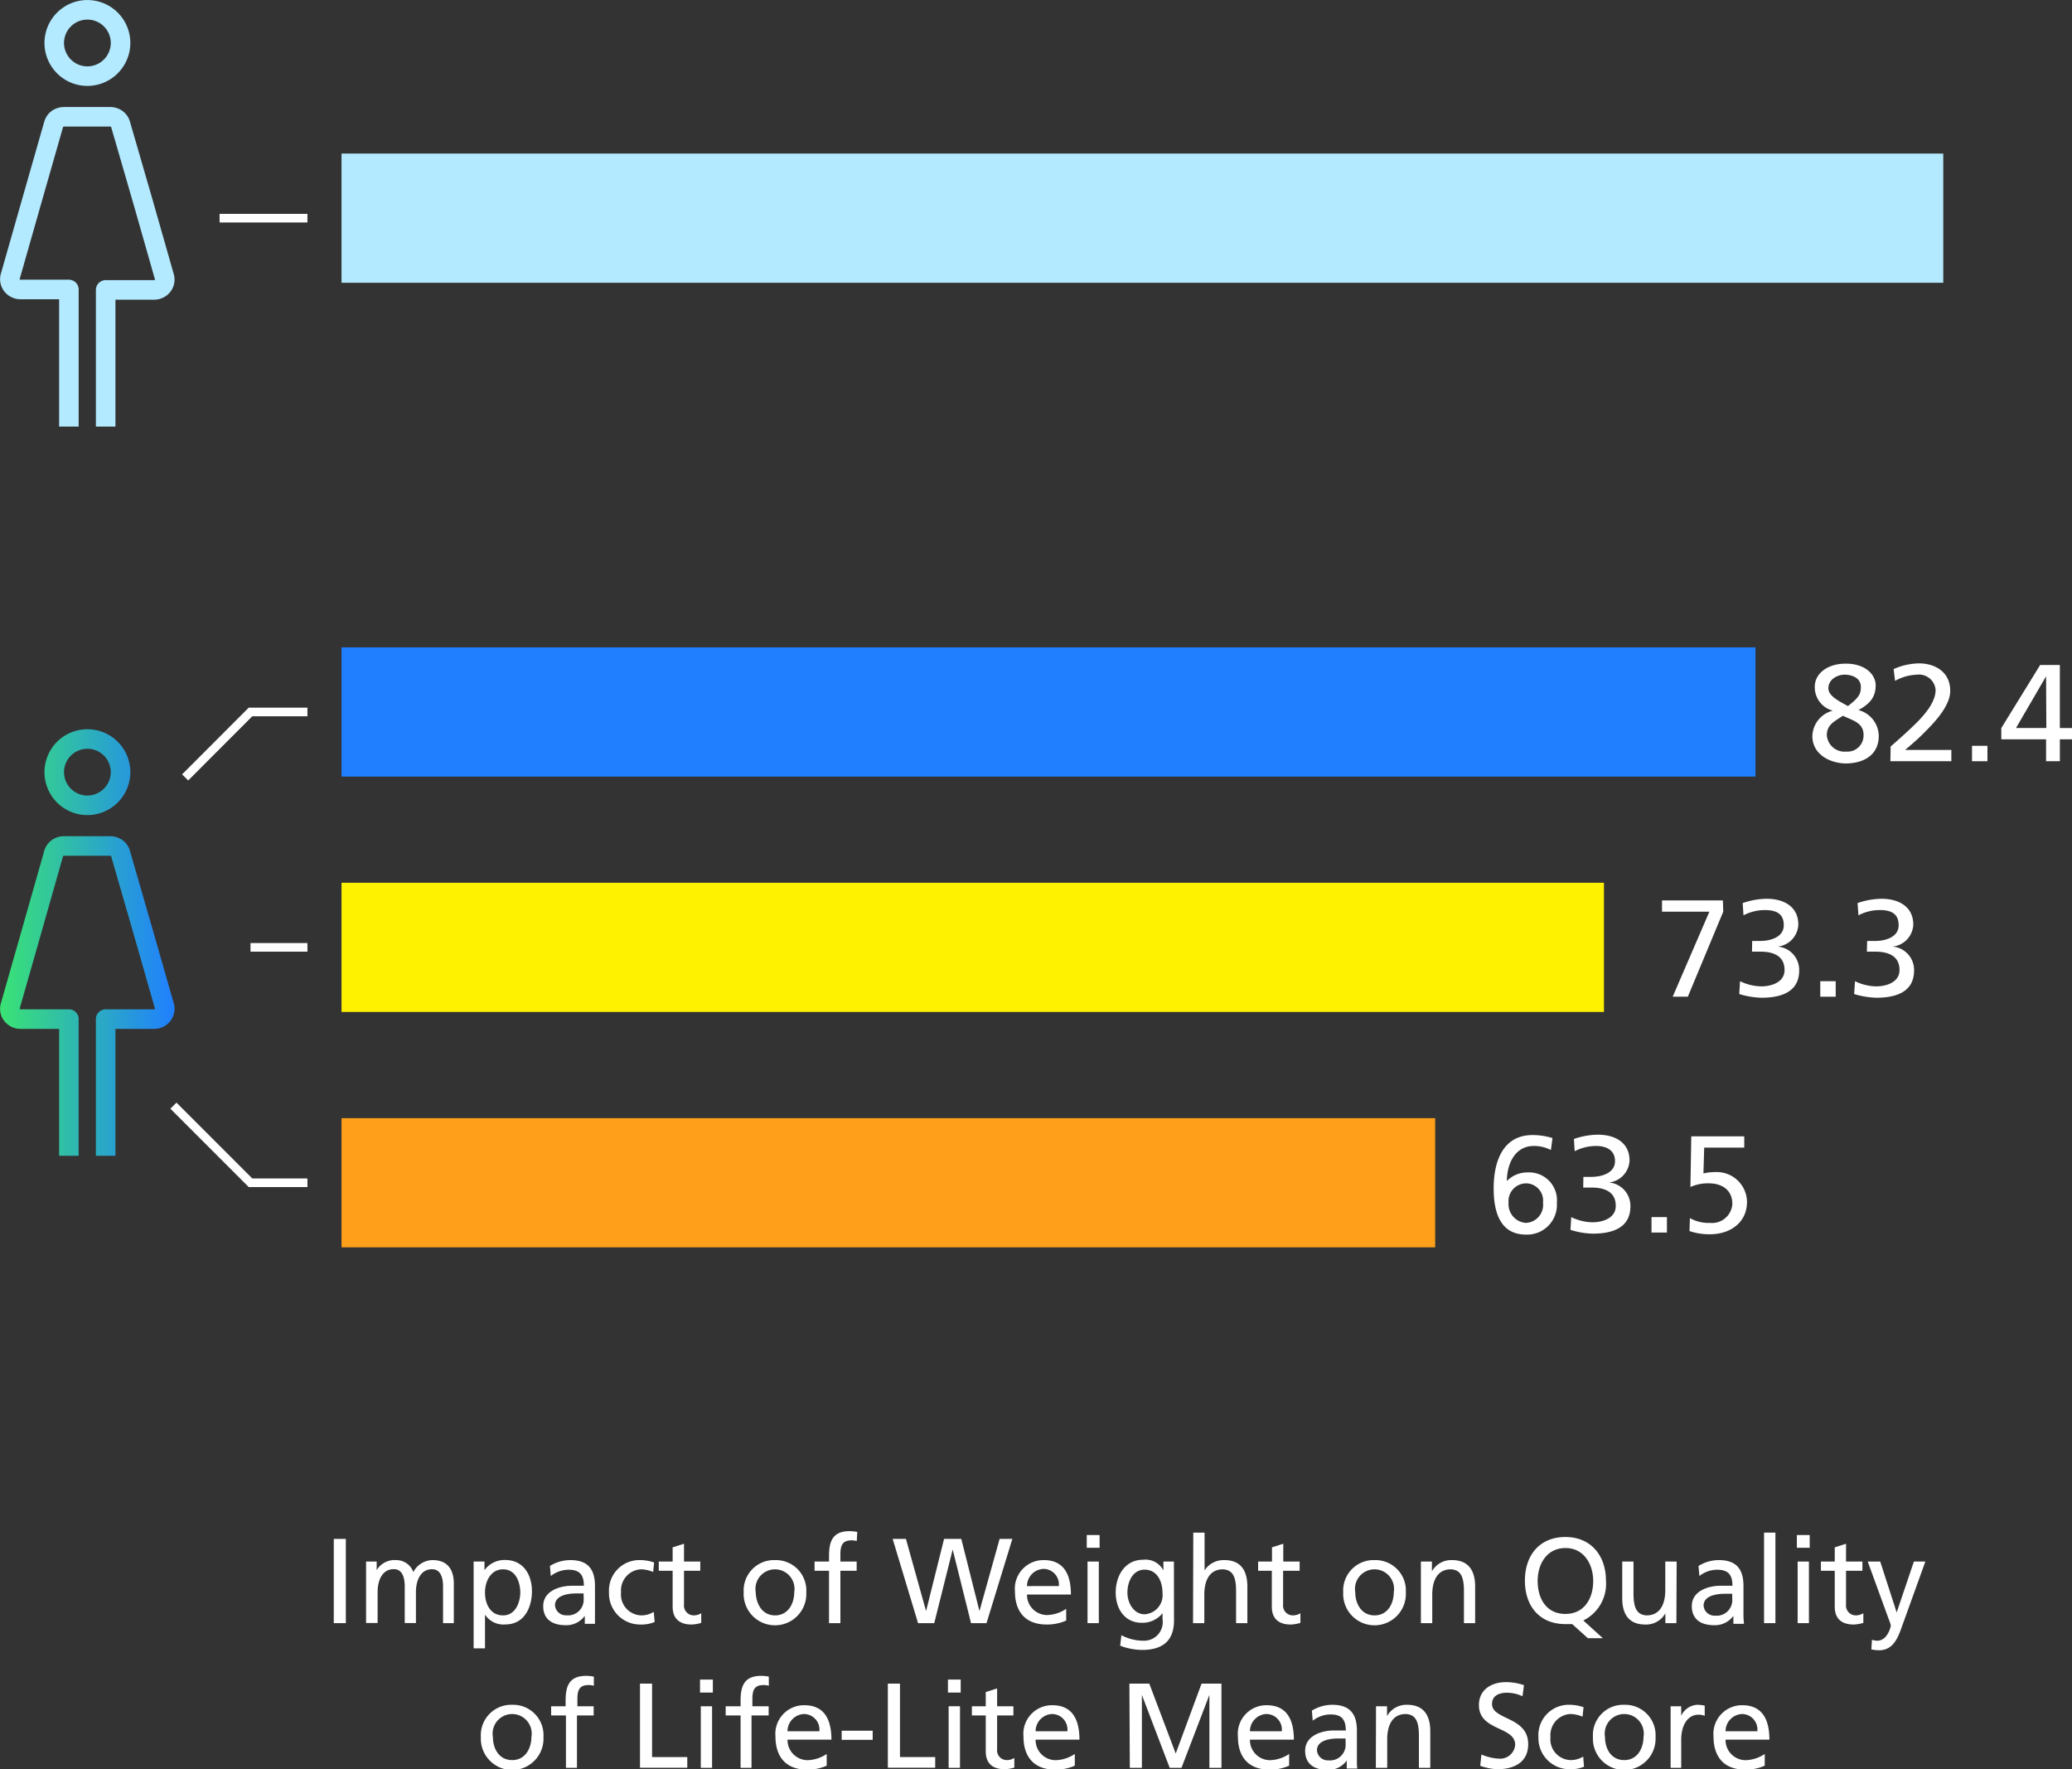 <svg xmlns="http://www.w3.org/2000/svg" xmlns:xlink="http://www.w3.org/1999/xlink" width="240.61" height="205.41" viewBox="0 0 240.61 205.41"><rect x="0" y="0" width="240.61" height="205.41" fill="#333333" stroke="none"/><defs><style>.cls-1{fill:#fff;}.cls-2{fill:#b3eaff;}.cls-3{fill:#207fff;}.cls-4{fill:#fff200;}.cls-5{fill:#ff9f1a;}.cls-6,.cls-7,.cls-8{fill:none;}.cls-6{stroke:#b3eaff;}.cls-6,.cls-7{stroke-linejoin:round;stroke-width:2.27px;}.cls-7{stroke:url(#linear-gradient);}.cls-8{stroke:#fff;stroke-miterlimit:10;}</style><linearGradient id="linear-gradient" y1="109.43" x2="20.27" y2="109.43" gradientUnits="userSpaceOnUse"><stop offset="0" stop-color="#3ae374"/><stop offset="1" stop-color="#207fff"/></linearGradient></defs><g id="Layer_2" data-name="Layer 2"><g id="Content"><path class="cls-1" d="M38.76,178.67h1.4v9.78h-1.4Z"/><path class="cls-1" d="M42.51,181.3h1.23v1h0A2.42,2.42,0,0,1,46,181.13a2.11,2.11,0,0,1,2,1.39,2.56,2.56,0,0,1,2.22-1.39c1.82,0,2.48,1.18,2.48,2.74v4.58H51.45v-4.26c0-.88-.21-2-1.28-2-1.34,0-1.87,1.32-1.87,2.65v3.6H47v-4.26c0-.88-.21-2-1.27-2-1.35,0-1.88,1.32-1.88,2.65v3.6H42.51Z"/><path class="cls-1" d="M55,181.3h1.26v1h0a2.86,2.86,0,0,1,2.42-1.18c2.08,0,3.09,1.7,3.09,3.62s-.91,3.86-3.07,3.86a2.56,2.56,0,0,1-2.38-1.14h0v3.92H55Zm3.43.9c-1.42,0-2.11,1.36-2.11,2.69s.62,2.66,2.1,2.66,2-1.58,2-2.7C60.39,183.56,59.83,182.2,58.4,182.2Z"/><path class="cls-1" d="M63.86,181.81a4.51,4.51,0,0,1,2.36-.68c2,0,2.87,1,2.87,3v3c0,.81,0,1.19,0,1.4H67.91v-.93h0a2.64,2.64,0,0,1-2.21,1.09c-1.54,0-2.62-.67-2.62-2.22,0-1.8,2-2.36,3.32-2.36.52,0,.88,0,1.4,0,0-1.23-.45-1.86-1.76-1.86a3.37,3.37,0,0,0-2.08.73ZM67.77,185l-.84,0c-.71,0-2.48.12-2.48,1.38a1.26,1.26,0,0,0,1.33,1.16,1.81,1.81,0,0,0,2-1.88Z"/><path class="cls-1" d="M75.85,182.51a3.81,3.81,0,0,0-1.43-.31,2.45,2.45,0,0,0-2.3,2.67,2.42,2.42,0,0,0,2.38,2.68,2.74,2.74,0,0,0,1.42-.41l.1,1.18a4.08,4.08,0,0,1-1.66.29,3.61,3.61,0,0,1-3.64-3.74,3.53,3.53,0,0,1,3.64-3.74,5,5,0,0,1,1.6.28Z"/><path class="cls-1" d="M81.32,182.37H79.43v3.91a1.14,1.14,0,0,0,1.11,1.27,1.66,1.66,0,0,0,.89-.25v1.12a4.27,4.27,0,0,1-1.12.19c-1.35,0-2.2-.64-2.2-2.07v-4.17H76.5V181.3h1.61v-1.65l1.32-.42v2.07h1.89Z"/><path class="cls-1" d="M90,181.13a3.53,3.53,0,0,1,3.63,3.74,3.64,3.64,0,1,1-7.27,0A3.53,3.53,0,0,1,90,181.13Zm0,6.42c1.54,0,2.23-1.4,2.23-2.68a2.27,2.27,0,1,0-4.47,0C87.79,186.15,88.47,187.55,90,187.55Z"/><path class="cls-1" d="M96.27,182.37H94.59V181.3h1.68v-.66c0-1.73.45-2.87,2.4-2.87a4.67,4.67,0,0,1,.88.09l-.06,1.06a1.93,1.93,0,0,0-.63-.08c-1.13,0-1.27.73-1.27,1.69v.77h1.89v1.07H97.59v6.08H96.27Z"/><path class="cls-1" d="M103.66,178.67h1.54l2.34,8.38h0l2.09-8.38h2l2.11,8.38h0l2.34-8.38h1.48l-3,9.78h-1.8l-2.13-8.55h0l-2.14,8.55h-1.88Z"/><path class="cls-1" d="M123.81,188.15a5.49,5.49,0,0,1-2.25.46c-2.54,0-3.7-1.54-3.7-3.86a3.32,3.32,0,0,1,3.35-3.62c2.38,0,3.15,1.74,3.15,4h-5.1a2.34,2.34,0,0,0,2.35,2.38,4.18,4.18,0,0,0,2.2-.72Zm-.85-4a1.81,1.81,0,0,0-1.78-2,2,2,0,0,0-1.92,2Z"/><path class="cls-1" d="M127.69,179.7H126.2v-1.48h1.49Zm-1.4,1.6h1.31v7.15h-1.31Z"/><path class="cls-1" d="M136.33,188.14c0,2.17-1.12,3.42-3.69,3.42a7.28,7.28,0,0,1-2.56-.49l.14-1.22a5.46,5.46,0,0,0,2.58.64A2.16,2.16,0,0,0,135,188v-.7h0a3,3,0,0,1-2.39,1.11c-2.05,0-3.05-1.67-3.05-3.52s1-3.8,3.19-3.8a2.34,2.34,0,0,1,2.35,1.24h0V181.3h1.22ZM135,185c0-1.49-.68-2.76-2.08-2.76s-2,1.44-2,2.66.75,2.52,2,2.52A2.22,2.22,0,0,0,135,185Z"/><path class="cls-1" d="M138.57,177.94h1.31v4.38h0a2.64,2.64,0,0,1,2.3-1.19c1.85,0,2.67,1.15,2.67,3.07v4.25h-1.31v-3.7c0-1.67-.37-2.48-1.52-2.55-1.5,0-2.17,1.2-2.17,2.94v3.31h-1.31Z"/><path class="cls-1" d="M150.92,182.37H149v3.91a1.14,1.14,0,0,0,1.11,1.27,1.69,1.69,0,0,0,.9-.25v1.12a4.35,4.35,0,0,1-1.12.19c-1.36,0-2.2-.64-2.2-2.07v-4.17H146.1V181.3h1.61v-1.65l1.31-.42v2.07h1.9Z"/><path class="cls-1" d="M159.62,181.13a3.53,3.53,0,0,1,3.63,3.74,3.64,3.64,0,1,1-7.27,0A3.53,3.53,0,0,1,159.62,181.13Zm0,6.42c1.54,0,2.23-1.4,2.23-2.68a2.27,2.27,0,1,0-4.47,0C157.38,186.15,158.07,187.55,159.62,187.55Z"/><path class="cls-1" d="M165,181.3h1.28v1.14h0a2.57,2.57,0,0,1,2.34-1.31c1.85,0,2.68,1.15,2.68,3.07v4.25H170v-3.7c0-1.67-.36-2.48-1.51-2.55-1.5,0-2.17,1.2-2.17,2.94v3.31H165Z"/><path class="cls-1" d="M182.57,188.56l-.38,0h-.41c-3,0-4.7-2.08-4.7-5.05s1.73-5.06,4.7-5.06,4.71,2.16,4.71,5.06a4.73,4.73,0,0,1-2.63,4.63l2.27,2.06h-1.74Zm-.79-1.18c2.26,0,3.23-1.88,3.23-3.82s-1.07-3.84-3.23-3.83-3.22,1.84-3.22,3.83S179.53,187.38,181.78,187.38Z"/><path class="cls-1" d="M194.67,188.45h-1.28v-1.14h0a2.56,2.56,0,0,1-2.34,1.3c-1.85,0-2.67-1.14-2.67-3.06V181.3h1.31V185c0,1.67.37,2.48,1.52,2.55,1.5,0,2.17-1.21,2.17-2.94V181.3h1.32Z"/><path class="cls-1" d="M197.24,181.81a4.48,4.48,0,0,1,2.35-.68c2,0,2.87,1,2.87,3v3a10.57,10.57,0,0,0,.06,1.4h-1.23v-.93h0a2.64,2.64,0,0,1-2.22,1.09c-1.54,0-2.61-.67-2.61-2.22,0-1.8,2-2.36,3.31-2.36.52,0,.89,0,1.41,0,0-1.23-.45-1.86-1.77-1.86a3.34,3.34,0,0,0-2.07.73Zm3.91,3.23-.84,0c-.72,0-2.48.12-2.48,1.38a1.26,1.26,0,0,0,1.33,1.16,1.81,1.81,0,0,0,2-1.88Z"/><path class="cls-1" d="M204.85,177.94h1.32v10.51h-1.32Z"/><path class="cls-1" d="M210.15,179.7h-1.49v-1.48h1.49Zm-1.4,1.6h1.31v7.15h-1.31Z"/><path class="cls-1" d="M216.27,182.37h-1.9v3.91a1.14,1.14,0,0,0,1.11,1.27,1.69,1.69,0,0,0,.9-.25v1.12a4.35,4.35,0,0,1-1.12.19c-1.36,0-2.2-.64-2.2-2.07v-4.17h-1.61V181.3h1.61v-1.65l1.31-.42v2.07h1.9Z"/><path class="cls-1" d="M217.38,190.38a1.91,1.91,0,0,0,.62.11c1.18,0,1.57-1.62,1.57-1.76a4.16,4.16,0,0,0-.25-.76l-2.43-6.67h1.45l1.91,5.91h0l2-5.91h1.33l-2.63,7.3c-.49,1.37-1,3-2.75,3a4.38,4.38,0,0,1-.89-.1Z"/><path class="cls-1" d="M59.48,197.93a3.53,3.53,0,0,1,3.63,3.74,3.64,3.64,0,1,1-7.27,0A3.53,3.53,0,0,1,59.48,197.93Zm0,6.42c1.54,0,2.23-1.4,2.23-2.68a2.27,2.27,0,1,0-4.47,0C57.24,203,57.93,204.35,59.48,204.35Z"/><path class="cls-1" d="M65.72,199.17H64V198.1h1.68v-.66c0-1.73.45-2.87,2.4-2.87a4.5,4.5,0,0,1,.88.09l0,1.06a2,2,0,0,0-.63-.08c-1.14,0-1.28.72-1.28,1.69v.77h1.89v1.07H67v6.08H65.72Z"/><path class="cls-1" d="M74.32,195.47h1.4V204h4.09v1.24H74.32Z"/><path class="cls-1" d="M82.78,196.51H81.29V195h1.49Zm-1.4,1.59h1.31v7.15H81.38Z"/><path class="cls-1" d="M86,199.17H84.27V198.1H86v-.66c0-1.73.45-2.87,2.4-2.87a4.5,4.5,0,0,1,.88.09l0,1.06a2,2,0,0,0-.63-.08c-1.14,0-1.28.72-1.28,1.69v.77h1.89v1.07H87.27v6.08H86Z"/><path class="cls-1" d="M96,205a5.49,5.49,0,0,1-2.25.46c-2.54,0-3.7-1.54-3.7-3.86a3.32,3.32,0,0,1,3.35-3.62c2.38,0,3.15,1.74,3.15,4h-5.1a2.34,2.34,0,0,0,2.35,2.38,4.18,4.18,0,0,0,2.2-.72Zm-.85-4a1.81,1.81,0,0,0-1.78-2,2,2,0,0,0-1.92,2Z"/><path class="cls-1" d="M97.74,200.94h3.6V202h-3.6Z"/><path class="cls-1" d="M103.1,195.47h1.41V204h4.09v1.24h-5.5Z"/><path class="cls-1" d="M111.56,196.51h-1.48V195h1.48Zm-1.4,1.59h1.32v7.15h-1.32Z"/><path class="cls-1" d="M117.68,199.17h-1.89v3.9a1.13,1.13,0,0,0,1.11,1.28,1.66,1.66,0,0,0,.89-.25v1.12a4.27,4.27,0,0,1-1.12.19c-1.36,0-2.2-.64-2.2-2.07v-4.17h-1.61V198.1h1.61v-1.65l1.32-.42v2.07h1.89Z"/><path class="cls-1" d="M124.81,205a5.55,5.55,0,0,1-2.26.46c-2.53,0-3.7-1.54-3.7-3.86a3.32,3.32,0,0,1,3.35-3.62c2.38,0,3.15,1.74,3.15,4h-5.09a2.33,2.33,0,0,0,2.35,2.38,4.18,4.18,0,0,0,2.2-.72Zm-.86-4a1.8,1.8,0,0,0-1.78-2,2,2,0,0,0-1.91,2Z"/><path class="cls-1" d="M131.15,195.47h2.31l3.07,8.12,3-8.12h2.31v9.78h-1.4v-8.47h0l-3.24,8.47h-1.37l-3.23-8.47h0v8.47h-1.4Z"/><path class="cls-1" d="M149.7,205a5.51,5.51,0,0,1-2.26.46c-2.53,0-3.69-1.54-3.69-3.86a3.32,3.32,0,0,1,3.34-3.62c2.38,0,3.16,1.74,3.16,4h-5.1a2.33,2.33,0,0,0,2.35,2.38,4.18,4.18,0,0,0,2.2-.72Zm-.85-4a1.81,1.81,0,0,0-1.78-2,2,2,0,0,0-1.92,2Z"/><path class="cls-1" d="M152.34,198.61a4.51,4.51,0,0,1,2.36-.68c2,0,2.87,1,2.87,3v3c0,.81,0,1.19.05,1.4h-1.23v-.93h0a2.62,2.62,0,0,1-2.21,1.09c-1.54,0-2.62-.67-2.62-2.22,0-1.8,2-2.36,3.32-2.36.52,0,.88,0,1.4,0,0-1.23-.45-1.86-1.76-1.86a3.37,3.37,0,0,0-2.08.73Zm3.91,3.23-.84,0c-.71,0-2.48.12-2.48,1.38a1.26,1.26,0,0,0,1.33,1.16,1.81,1.81,0,0,0,2-1.88Z"/><path class="cls-1" d="M159.79,198.1h1.28v1.14h0a2.57,2.57,0,0,1,2.34-1.31c1.85,0,2.68,1.15,2.68,3.07v4.25h-1.32v-3.7c0-1.67-.36-2.48-1.51-2.55-1.5,0-2.17,1.2-2.17,2.94v3.31h-1.32Z"/><path class="cls-1" d="M176.8,196.94a4.27,4.27,0,0,0-1.83-.41c-.79,0-1.71.28-1.71,1.31,0,1.87,4.2,1.44,4.2,4.66,0,2.09-1.61,2.91-3.57,2.91a6.47,6.47,0,0,1-2-.4l.14-1.31a5.77,5.77,0,0,0,2,.48,1.75,1.75,0,0,0,1.92-1.6c0-2.18-4.21-1.58-4.21-4.62,0-1.73,1.38-2.66,3.14-2.66a6.45,6.45,0,0,1,2.09.35Z"/><path class="cls-1" d="M183.77,199.31a3.76,3.76,0,0,0-1.42-.31,2.45,2.45,0,0,0-2.3,2.67,2.41,2.41,0,0,0,2.38,2.68,2.74,2.74,0,0,0,1.42-.41l.09,1.18a4,4,0,0,1-1.65.29,3.61,3.61,0,0,1-3.64-3.74,3.52,3.52,0,0,1,3.64-3.74,5.08,5.08,0,0,1,1.6.28Z"/><path class="cls-1" d="M188.62,197.93a3.53,3.53,0,0,1,3.63,3.74,3.64,3.64,0,1,1-7.27,0A3.52,3.52,0,0,1,188.62,197.93Zm0,6.42c1.54,0,2.23-1.4,2.23-2.68a2.27,2.27,0,1,0-4.47,0C186.38,203,187.06,204.35,188.62,204.35Z"/><path class="cls-1" d="M194,198.1h1.23v1.11h0a2.17,2.17,0,0,1,1.86-1.28,4.09,4.09,0,0,1,.87.1v1.18a2,2,0,0,0-.73-.13c-1.18,0-2,1.12-2,2.92v3.25H194Z"/><path class="cls-1" d="M204.93,205a5.51,5.51,0,0,1-2.26.46c-2.53,0-3.69-1.54-3.69-3.86a3.32,3.32,0,0,1,3.34-3.62c2.38,0,3.15,1.74,3.15,4h-5.09a2.33,2.33,0,0,0,2.35,2.38,4.18,4.18,0,0,0,2.2-.72Zm-.86-4a1.8,1.8,0,0,0-1.77-2,2,2,0,0,0-1.92,2Z"/><rect class="cls-2" x="39.66" y="17.83" width="186" height="15"/><rect class="cls-3" x="39.66" y="75.16" width="164.2" height="15"/><rect class="cls-4" x="39.66" y="102.49" width="146.6" height="15"/><rect class="cls-5" x="39.66" y="129.82" width="127" height="15"/><path class="cls-1" d="M210.46,85.46a3.14,3.14,0,0,1,2.37-2.95v0a2.81,2.81,0,0,1-2.09-2.79c0-1.42,1.34-2.67,3.61-2.67s3.46,1.28,3.46,2.51-.51,2.08-2,2.88a3.15,3.15,0,0,1,2.36,3c0,2.24-1.78,3.2-3.88,3.2C212.38,88.58,210.46,87.52,210.46,85.46ZM214,83.1c-.92.64-1.86,1-1.86,2.26a2.06,2.06,0,0,0,2.26,1.9,1.86,1.86,0,0,0,2-1.76C216.5,83.93,215.22,83.68,214,83.1Zm.62-1.15c1.31-1,1.47-1.44,1.47-2.21,0-1.06-1.08-1.41-1.89-1.41s-1.88.53-1.88,1.59C212.34,80.69,213.14,81.21,214.64,82Z"/><path class="cls-1" d="M219.55,86.67c.58-.51,1.3-1.14,2-1.79,1.24-1.15,3.22-3,3.22-4.77a1.93,1.93,0,0,0-2.15-1.78,5.65,5.65,0,0,0-2.56.72l-.16-1.37a7.45,7.45,0,0,1,2.93-.66c2,0,3.64,1.09,3.64,3.18,0,1.86-2,3.85-3.24,5.08-.62.62-1.42,1.3-2,1.79h5.37v1.31h-7.08Z"/><path class="cls-1" d="M229,86.59h1.79v1.79H229Z"/><path class="cls-1" d="M237.6,85.84h-5.2V84.53l4.51-7.32h2.29v7.32h1.41v1.31H239.2v2.54h-1.6Zm0-7.32h0l-3.49,6h3.52Z"/><path class="cls-1" d="M200.11,105.85,196,115.72h-1.76l4.26-9.87H193v-1.31h7.07Z"/><path class="cls-1" d="M203.47,109.25h.9c1.15,0,2.77-.4,2.77-1.83s-1-1.76-2.2-1.76a5.4,5.4,0,0,0-2.48.61l-.09-1.42a8.62,8.62,0,0,1,2.8-.5c2,0,3.66.93,3.66,3a2.68,2.68,0,0,1-2.4,2.55v0a2.72,2.72,0,0,1,2.5,2.77c0,2.56-2.19,3.17-4.4,3.17a9.77,9.77,0,0,1-2.56-.43l.09-1.49a5.87,5.87,0,0,0,2.45.6c1.22,0,2.72-.48,2.72-1.9,0-1.66-1.34-2.13-2.78-2.13h-1Z"/><path class="cls-1" d="M211.38,113.92h1.79v1.8h-1.79Z"/><path class="cls-1" d="M216.82,109.25h.89c1.16,0,2.77-.4,2.77-1.83s-1-1.76-2.19-1.76a5.33,5.33,0,0,0-2.48.61l-.1-1.42a8.72,8.72,0,0,1,2.8-.5c2,0,3.67.93,3.67,3a2.68,2.68,0,0,1-2.4,2.55v0a2.72,2.72,0,0,1,2.49,2.77c0,2.56-2.19,3.17-4.4,3.17a9.92,9.92,0,0,1-2.56-.43l.1-1.49a5.83,5.83,0,0,0,2.45.6c1.21,0,2.72-.48,2.72-1.9,0-1.66-1.35-2.13-2.79-2.13h-1Z"/><path class="cls-1" d="M180.1,133.52a4.23,4.23,0,0,0-2-.47c-2.08,0-3.09,1.92-3.12,4.07l0,0a3.33,3.33,0,0,1,2.45-1,3.23,3.23,0,0,1,3.36,3.52,3.46,3.46,0,0,1-3.58,3.7c-3.12,0-3.76-2.82-3.76-5.37,0-3,1-6.19,4.53-6.19a8,8,0,0,1,2.3.35Zm-2.83,3.87a2.06,2.06,0,0,0-2.09,2.24,2.18,2.18,0,0,0,2,2.35,2.09,2.09,0,0,0,2-2.35A2,2,0,0,0,177.27,137.39Z"/><path class="cls-1" d="M183.87,136.64h.9c1.15,0,2.77-.4,2.77-1.83,0-1.28-1-1.76-2.19-1.76a5.41,5.41,0,0,0-2.49.61l-.09-1.42a8.62,8.62,0,0,1,2.8-.5c2,0,3.66.93,3.66,3a2.68,2.68,0,0,1-2.4,2.55v0a2.72,2.72,0,0,1,2.5,2.77c0,2.56-2.19,3.17-4.4,3.17a9.36,9.36,0,0,1-2.56-.44l.09-1.48a5.87,5.87,0,0,0,2.45.6c1.22,0,2.72-.48,2.72-1.9,0-1.67-1.34-2.13-2.78-2.13h-1Z"/><path class="cls-1" d="M191.78,141.31h1.79v1.79h-1.79Z"/><path class="cls-1" d="M202.55,133.24H197.9l-.09,3a5.83,5.83,0,0,1,1.44-.16,3.51,3.51,0,0,1,3.62,3.45c0,2.45-2,3.77-4.28,3.77a7.13,7.13,0,0,1-2.4-.37l.05-1.51a4.32,4.32,0,0,0,2.32.56,2.36,2.36,0,0,0,2.61-2.2c0-1.61-1.2-2.39-2.71-2.39a5,5,0,0,0-2.16.42l.1-5.88h6.15Z"/><path class="cls-6" d="M10.14,8.84A3.85,3.85,0,1,1,14,5,3.86,3.86,0,0,1,10.14,8.84Zm2.13,40.69V33.66h5.62a1.25,1.25,0,0,0,1-.48,1.18,1.18,0,0,0,.21-1l-2.52-8.84L14,14.44a1.2,1.2,0,0,0-.44-.64,1.34,1.34,0,0,0-.76-.24H7.43a1.34,1.34,0,0,0-.76.24,1.2,1.2,0,0,0-.44.64L3.7,23.29,1.18,32.13a1.18,1.18,0,0,0,.21,1,1.25,1.25,0,0,0,1,.48H8V49.53"/><path class="cls-7" d="M10.14,93.5A3.85,3.85,0,1,1,14,89.65,3.86,3.86,0,0,1,10.14,93.5Zm2.13,40.69V118.32h5.62a1.25,1.25,0,0,0,1-.48,1.18,1.18,0,0,0,.21-1L16.57,108,14,99.1a1.2,1.2,0,0,0-.44-.64,1.34,1.34,0,0,0-.76-.24H7.43a1.34,1.34,0,0,0-.76.24,1.2,1.2,0,0,0-.44.64L3.7,108l-2.52,8.84a1.18,1.18,0,0,0,.21,1,1.25,1.25,0,0,0,1,.48H8v15.87"/><line class="cls-8" x1="35.7" y1="25.33" x2="25.5" y2="25.33"/><polyline class="cls-8" points="35.7 82.66 29.09 82.66 21.5 90.26"/><line class="cls-8" x1="35.7" y1="109.99" x2="29.09" y2="109.99"/><polyline class="cls-8" points="35.7 137.32 29.09 137.32 20.14 128.37"/></g></g></svg>